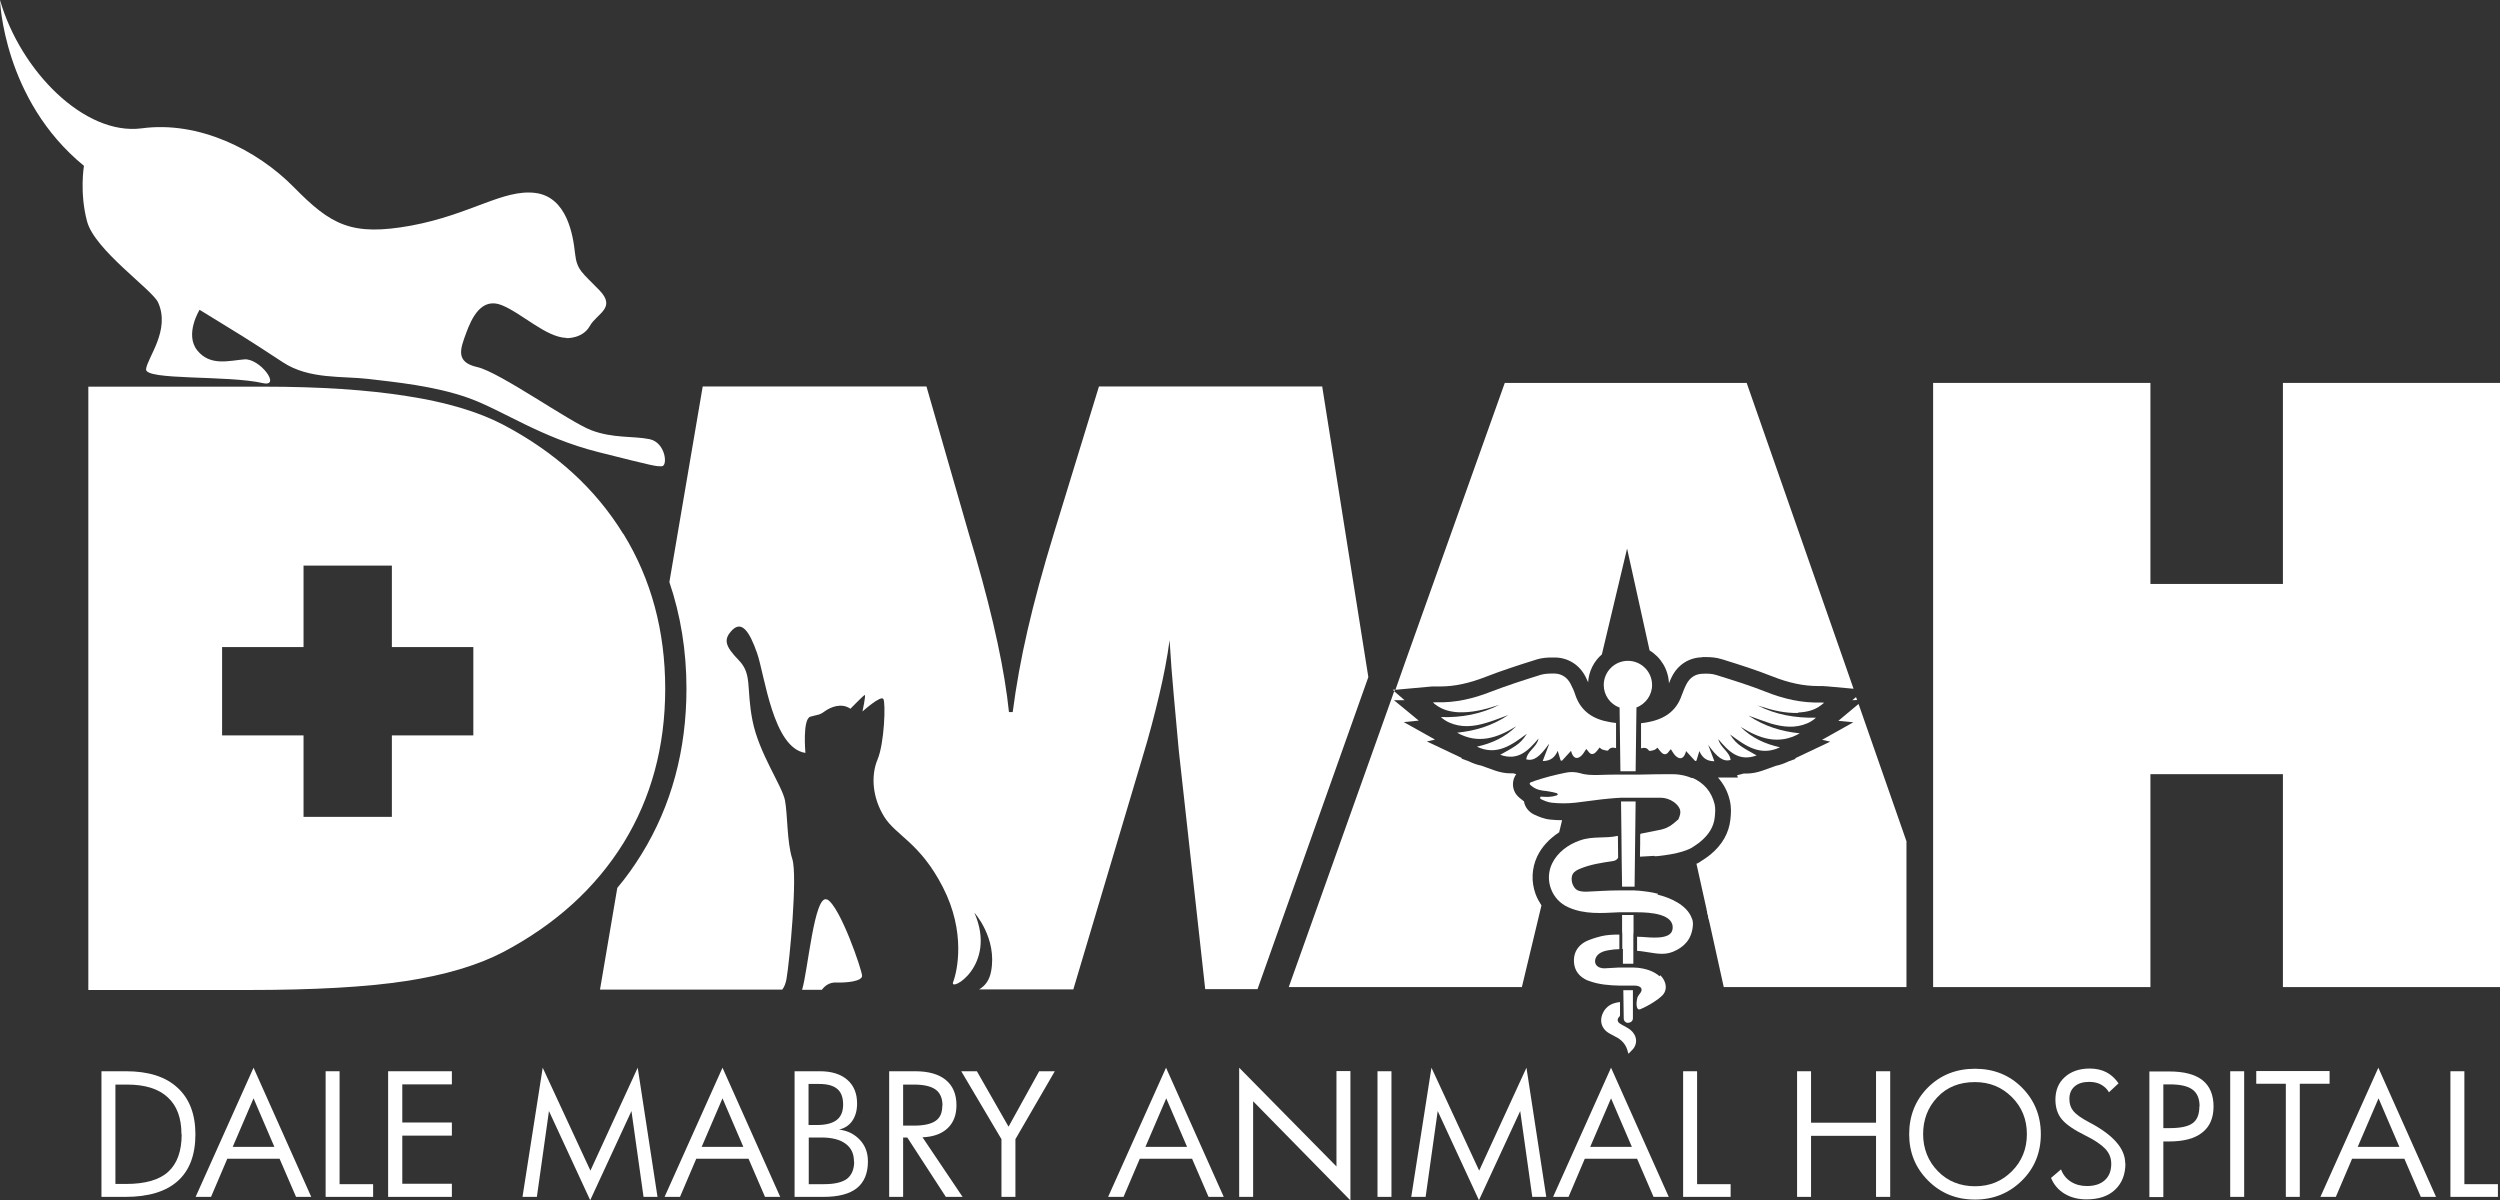 <?xml version="1.0" encoding="UTF-8"?><svg id="Layer_2" xmlns="http://www.w3.org/2000/svg" viewBox="0 0 120 57.62"><rect x="0" y="0" width="120" height="57.62" fill="#333333" stroke="none"/><defs><style>.cls-1{fill:#fff;}</style></defs><g id="Layer_1-2"><path class="cls-1" d="M9.38,54.44c0,.99-.28,1.74-.85,2.25s-1.41.76-2.51.76h-1.15v-6.03h1.18c1.07,0,1.9.26,2.47.79.57.52.86,1.27.86,2.24ZM8.71,54.44c0-.78-.22-1.37-.66-1.77-.44-.41-1.09-.61-1.94-.61h-.57v4.77h.5c.92,0,1.6-.19,2.03-.58.43-.39.65-.99.65-1.8Z"/><path class="cls-1" d="M14.95,57.45h-.74l-.79-1.83h-2.51l-.78,1.83h-.74l2.78-6.2,2.77,6.2ZM13.17,55.05l-1-2.33-1,2.33h2Z"/><path class="cls-1" d="M17.91,57.45h-2.28v-6.03h.67v5.42h1.61v.62Z"/><path class="cls-1" d="M21.69,57.45h-3.06v-6.03h3.06v.63h-2.38v1.83h2.38v.63h-2.38v2.31h2.38v.63Z"/><path class="cls-1" d="M31.57,57.45h-.68l-.58-4.12-1.98,4.28-1.98-4.28-.58,4.12h-.69l.97-6.2,2.29,4.94,2.27-4.94.95,6.2Z"/><path class="cls-1" d="M37.46,57.45h-.74l-.79-1.83h-2.51l-.78,1.83h-.74l2.78-6.2,2.77,6.2ZM35.68,55.05l-1-2.33-1,2.33h2Z"/><path class="cls-1" d="M41.66,55.75c0,.57-.18,1-.53,1.28-.35.28-.89.42-1.6.42h-1.39v-6.03h1.22c.56,0,1,.14,1.31.41.32.28.47.66.47,1.14,0,.34-.08.61-.23.83-.15.22-.37.36-.64.42.42.05.75.22,1.01.5.26.28.38.63.38,1.02ZM40.47,53.02c0-.34-.09-.59-.28-.75s-.47-.24-.87-.24h-.51v1.97h.41c.42,0,.73-.08.94-.24s.31-.41.31-.74ZM40.99,55.75c0-.37-.13-.65-.4-.85-.27-.2-.66-.3-1.16-.3h-.61v2.24h.74c.51,0,.87-.09,1.1-.26.22-.18.34-.45.34-.82Z"/><path class="cls-1" d="M46.22,57.45h-.82l-1.85-2.85h-.2v2.85h-.67v-6.03h1.25c.64,0,1.13.14,1.47.42.34.28.51.68.51,1.21,0,.47-.14.84-.43,1.11-.29.27-.69.41-1.2.43l1.93,2.87ZM45.24,53.07c0-.35-.11-.61-.33-.77-.22-.16-.57-.24-1.04-.24h-.52v1.97h.52c.48,0,.83-.08,1.04-.23.22-.15.32-.39.32-.73Z"/><path class="cls-1" d="M50.63,51.42l-1.89,3.26v2.77h-.67v-2.77l-1.93-3.26h.75l1.52,2.66,1.47-2.66h.75Z"/><path class="cls-1" d="M58.75,57.45h-.74l-.79-1.83h-2.51l-.78,1.83h-.74l2.78-6.2,2.77,6.2ZM56.98,55.05l-1-2.33-1,2.33h2Z"/><path class="cls-1" d="M64.82,57.62l-4.67-4.76v4.59h-.67v-6.2l4.67,4.74v-4.58h.67v6.2Z"/><path class="cls-1" d="M66.79,57.45h-.67v-6.03h.67v6.03Z"/><path class="cls-1" d="M74.23,57.45h-.68l-.58-4.12-1.98,4.28-1.98-4.28-.58,4.12h-.69l.97-6.2,2.29,4.94,2.27-4.94.95,6.2Z"/><path class="cls-1" d="M80.11,57.45h-.74l-.79-1.83h-2.51l-.78,1.83h-.74l2.78-6.2,2.77,6.2ZM78.33,55.05l-1-2.33-1,2.33h2Z"/><path class="cls-1" d="M83.07,57.45h-2.28v-6.03h.67v5.42h1.61v.62Z"/><path class="cls-1" d="M90.73,57.45h-.68v-2.93h-3.12v2.93h-.67v-6.03h.67v2.47h3.12v-2.47h.68v6.03Z"/><path class="cls-1" d="M97.96,54.44c0,.88-.3,1.63-.91,2.23s-1.36.91-2.25.91-1.64-.3-2.25-.91-.91-1.35-.91-2.23.3-1.64.9-2.24c.6-.6,1.36-.9,2.26-.9s1.65.3,2.25.9.91,1.35.91,2.24ZM97.29,54.44c0-.71-.24-1.3-.72-1.78-.48-.48-1.07-.72-1.77-.72-.75,0-1.35.24-1.81.73-.46.49-.68,1.08-.68,1.77s.24,1.3.71,1.78c.47.48,1.07.72,1.78.72s1.29-.24,1.77-.72c.48-.48.72-1.08.72-1.78Z"/><path class="cls-1" d="M102.02,55.84c0,.54-.17.96-.5,1.27-.33.31-.79.46-1.37.46-.4,0-.75-.09-1.05-.27s-.52-.44-.65-.76l.48-.41c.09.25.25.45.47.59.22.14.48.21.77.21.36,0,.65-.09.86-.28s.31-.45.31-.79c0-.28-.1-.52-.29-.72-.19-.2-.51-.42-.96-.64-.53-.26-.91-.52-1.12-.77-.21-.25-.31-.57-.31-.95,0-.45.15-.81.45-1.08.3-.27.7-.41,1.2-.41.3,0,.57.06.8.18.23.12.42.3.58.53l-.46.43c-.09-.16-.22-.28-.38-.37s-.36-.13-.57-.13c-.29,0-.53.07-.7.22-.17.15-.25.35-.25.6,0,.23.06.42.19.58.13.16.38.34.76.54l.04.02c1.13.6,1.69,1.25,1.69,1.95Z"/><path class="cls-1" d="M106.25,53.11c0,.55-.18.97-.54,1.25-.36.29-.89.43-1.59.43h-.28v2.67h-.67v-6.03h.95c.71,0,1.25.14,1.6.42.35.28.53.7.53,1.27ZM105.58,53.11c0-.37-.11-.64-.34-.81s-.59-.25-1.1-.25h-.3v2.1h.3c.53,0,.9-.08,1.11-.24.22-.16.32-.43.32-.81Z"/><path class="cls-1" d="M107.72,57.45h-.67v-6.03h.67v6.03Z"/><path class="cls-1" d="M111.82,52.02h-1.43v5.43h-.67v-5.43h-1.42v-.61h3.52v.61Z"/><path class="cls-1" d="M116.94,57.45h-.74l-.79-1.83h-2.51l-.78,1.83h-.74l2.78-6.2,2.77,6.2ZM115.17,55.05l-1-2.33-1,2.33h2Z"/><path class="cls-1" d="M119.9,57.45h-2.28v-6.03h.67v5.42h1.61v.62Z"/><path class="cls-1" d="M29.91,25.62c-1.34-2.18-3.26-3.92-5.77-5.24-1.19-.62-2.73-1.08-4.62-1.37-1.89-.3-4.18-.45-6.85-.45H4.24v28.96h7.66c3.16,0,5.69-.14,7.58-.43,1.89-.29,3.44-.75,4.67-1.39,2.52-1.33,4.44-3.08,5.78-5.24,1.33-2.16,2-4.63,2-7.4s-.67-5.26-2.01-7.44ZM22.72,35.3h-3.91v3.91h-4.24v-3.91h-3.91v-4.24h3.91v-3.91h4.24v3.91h3.91v4.24Z"/><path class="cls-1" d="M27.2,16.23s.77.03,1.11-.58,1.29-.86.46-1.72-1.08-.95-1.17-1.78-.37-2.7-1.91-2.89-3.1,1.04-5.96,1.57c-2.86.52-3.84-.03-5.62-1.84s-4.58-3.2-7.31-2.83C4.06,6.52.98,3.41,0,0c0,0,.15,4.79,4.03,7.96,0,0-.22,1.29.15,2.67s3.14,3.28,3.41,3.89c.6,1.33-.52,2.65-.58,3.2s3.92.28,5.61.67c.9.2-.15-1.2-.89-1.14s-1.64.34-2.26-.43.11-1.95.11-1.95c2.08,1.28,2.08,1.26,4,2.52,1.26.83,2.85.65,4.11.8s3.16.33,4.79.91,3.46,1.9,6.24,2.6,2.73.68,3.04.68.19-1.14-.58-1.3-1.75-.03-2.8-.43-4.4-2.79-5.47-3.03-.81-.88-.54-1.62.74-1.75,1.72-1.35,2.12,1.54,3.1,1.57Z"/><path class="cls-1" d="M39.7,43.18c-.61-.31-.92,3.43-1.2,4.33h.95c.14-.19.36-.36.68-.35.52.02,1.25-.06,1.25-.32s-1.05-3.34-1.68-3.67ZM63.47,18.55h-10.72l-2.16,7.04c-.53,1.73-.95,3.28-1.27,4.67-.32,1.39-.55,2.69-.71,3.92h-.18c-.2-1.95-.73-4.44-1.6-7.46-.13-.45-.23-.78-.3-1.01l-2.06-7.16h-10.74l-1.6,9.39c.54,1.59.82,3.3.82,5.11,0,2.95-.72,5.62-2.15,7.94-.35.57-.74,1.12-1.17,1.63l-.83,4.88h8.75c.09-.12.16-.28.2-.5.15-.86.54-4.96.28-5.77-.26-.81-.22-2.1-.35-2.81-.14-.71-1.25-2.26-1.56-3.83-.31-1.57,0-2.22-.66-2.9-.66-.68-.75-1-.31-1.45.45-.45.82.05,1.19,1.11s.76,4.56,2.32,4.79c0,0-.15-1.63.24-1.74.38-.11.42-.06.69-.26.28-.2.8-.42,1.23-.12,0,0,.63-.65.69-.66.06-.02-.11.79-.11.79,0,0,.88-.79,1-.6.12.18.05,2.14-.28,2.91-.32.77-.25,1.82.32,2.74.57.92,1.72,1.24,2.82,3.39,1.11,2.16.69,4.03.49,4.55-.2.52,2.14-.77,1.02-3.33,0,0,1.11,1.22.8,2.83-.08.41-.28.68-.57.85h4.52l3.32-11.14c.32-1.05.58-2.05.8-2.98.22-.93.39-1.81.5-2.64.05.88.12,1.76.2,2.64.08.88.16,1.76.24,2.64l1.27,11.47h2.51l5.32-14.98-2.22-13.98Z"/><polygon class="cls-1" points="66.8 33.55 66.8 33.55 61.86 47.38 66.8 33.55"/><path class="cls-1" d="M74.98,39.37l-.14.58c-.46.3-.83.69-1.05,1.15-.27.57-.3,1.22-.08,1.82.07.19.17.37.28.54l-.94,3.92h-11.19l4.93-13.83.13-.37.5.43h-.51s1.19.98,1.19.98l-.72.07,1.5.84-.39.09,1.69.8-.04.02.33.12.07.03c.18.09.37.15.56.19l.64.23c.26.09.51.14.76.14.05,0,.1,0,.14,0l.14.04c-.08.11-.13.23-.15.37-.04.29.07.57.3.76.05.04.1.08.16.13.02.02.04.03.06.04.04.27.22.51.49.64.22.1.47.21.77.24.19.02.38.03.56.03Z"/><path class="cls-1" d="M81.69,31.55c-.63.02-1.15.36-1.44.93-.05.1-.1.21-.14.32-.03-.67-.39-1.25-.93-1.58l-1.08-4.89-1.21,5.08c-.38.33-.63.81-.66,1.34-.04-.09-.08-.18-.12-.26-.29-.57-.82-.91-1.44-.93-.06,0-.12,0-.18,0-.19,0-.47.01-.75.1l-.09.03c-.77.24-1.57.5-2.34.8-.79.31-1.5.46-2.18.46-.05,0-.1,0-.16,0h-.03s-.09,0-.15,0h-.05s-1.76.16-1.76.16l.49-1.39h0l4.76-13.34h11.61l4.67,13.36.46,1.32-1.32-.12h-.05c-.06-.01-.11-.01-.15-.01h-.03c-.05,0-.11,0-.16,0-.68,0-1.4-.15-2.18-.46-.78-.31-1.57-.56-2.34-.8l-.1-.03c-.28-.09-.56-.1-.75-.1-.06,0-.12,0-.18,0Z"/><polygon class="cls-1" points="88.91 33.61 89.09 33.46 89.14 33.6 88.91 33.61"/><path class="cls-1" d="M91.51,40.4v6.98h-8.77l-.68-3.08-.14-.63-.49-2.21s.05-.02.07-.03l.05-.03.05-.03s.08-.05.12-.08c.12-.08.25-.16.38-.27.57-.47.89-1.04.96-1.69.03-.28.05-.58-.03-.91-.1-.43-.3-.8-.57-1.1h.96s-.04-.11-.04-.11l.32-.08s.09,0,.14,0c.24,0,.5-.05.76-.14l.64-.23c.19-.04.37-.1.56-.19l.07-.03.33-.12-.04-.02,1.69-.8-.39-.09,1.5-.84-.72-.07.97-.81,2.31,6.62Z"/><polygon class="cls-1" points="109.58 18.38 109.58 28.03 103.22 28.03 103.22 18.38 92.79 18.38 92.79 38.2 92.79 47.38 96.78 47.38 103.22 47.38 103.22 37.16 109.58 37.16 109.58 47.38 120 47.38 120 18.38 109.58 18.38"/><path class="cls-1" d="M82.06,44.29l-.14-.63s.02.04.03.06c.09.21.11.4.11.57Z"/><polygon class="cls-1" points="66.85 33.11 66.96 33.1 66.93 33.18 66.85 33.11"/><path class="cls-1" d="M79.66,46.86c-.3-.26-.68-.37-1.08-.41-.06,0-.11,0-.17-.01-.03,0-.05,0-.08,0-.06,0-.11,0-.17,0-.06,0-.11,0-.17,0-.03,0-.05,0-.08,0-.06,0-.11,0-.17,0-.26.01-.5.03-.73.04-.14,0-.3-.04-.39-.16-.11-.15-.05-.37.09-.5.14-.13.32-.18.51-.21.17-.03.34-.05.51-.05v-.7c-.3,0-.59.01-.88.08-.16.04-.29.08-.41.12,0,0,0,0,0,0-.06.02-.12.05-.19.07-.04.02-.08.04-.11.05,0,0-.01,0-.02.01-.01,0-.02.01-.03.02,0,0,0,0-.01,0,0,0,0,0,0,0,0,0,0,0,0,0-.31.18-.51.45-.53.83-.02.42.15.74.51.95.07.04.15.08.23.1.46.17.97.21,1.47.22.06,0,.11,0,.17,0h.07c.06,0,.11,0,.17,0,.06,0,.11,0,.17,0,.02,0,.04,0,.07,0,.02,0,.04,0,.06,0,.04,0,.07,0,.11.01.1.02.19.06.21.15.04.13-.11.24-.17.36-.02.03-.04.1-.05.18h0c-.02.11-.02.23,0,.32h0c.02.09.07.15.17.11.31-.13.6-.3.87-.5.11-.09.23-.18.29-.31.14-.27.01-.62-.21-.82Z"/><path class="cls-1" d="M79.58,42.9c-.31-.08-.63-.12-.95-.15-.06,0-.11,0-.17-.01-.04,0-.08,0-.13,0-.06,0-.11,0-.17,0-.06,0-.11,0-.17,0-.04,0-.09,0-.13,0-.06,0-.11,0-.17,0-.51,0-1.02.04-1.52.06-.17,0-.36,0-.5-.1-.1-.07-.16-.19-.2-.3-.04-.14-.05-.31.02-.44.07-.13.21-.2.35-.26.5-.21,1.05-.29,1.59-.37.12-.02.2-.08.24-.16h0s-.01-1.02-.01-1.02h0s0-.02,0-.03c-.6.14-1.21,0-1.82.22-.56.19-1.08.57-1.34,1.11-.38.79-.02,1.75.78,2.1.78.35,1.6.28,2.42.24.06,0,.11,0,.17,0,.04,0,.08,0,.11,0,.06,0,.11,0,.17,0,.06,0,.11,0,.17,0,.04,0,.08,0,.11,0h.02s.09,0,.15,0c.58,0,1.8.07,1.68.82-.08.53-1.12.38-1.49.36-.07,0-.14,0-.21-.01v.68c.09,0,.18.02.28.03.49.06.95.21,1.43.02.54-.22.89-.59.96-1.19.02-.15.02-.3-.05-.44-.24-.63-1.03-.97-1.64-1.12Z"/><path class="cls-1" d="M78.04,49.29c-.1-.05-.21-.11-.3-.17-.12-.09-.12-.22-.01-.32.02-.02.03-.05.03-.07,0-.16,0-.32,0-.47,0-.05,0-.1,0-.16-.3.03-.55.13-.73.37-.3.43-.21.91.25,1.15.08.04.16.09.24.13.32.15.54.39.62.75,0,.02.02.05.03.08.08-.08.15-.15.22-.23.17-.21.19-.48.05-.71-.09-.15-.23-.26-.39-.34Z"/><path class="cls-1" d="M78.16,49.09c.12,0,.22-.09.22-.21v-.48s0,0,0,0v-.35s0,0,0,0v-.52s-.04,0-.06,0c-.06,0-.11,0-.17,0-.05,0-.1,0-.15,0,0,0-.01,0-.02,0-.02,0-.04,0-.06,0l.02,1.36c0,.12.1.21.21.21Z"/><path class="cls-1" d="M77.9,45.56v.17s0,.53,0,.53c.03,0,.05,0,.08,0,.06,0,.11,0,.17,0,.01,0,.02,0,.03,0,.04,0,.09,0,.14,0,.03,0,.05,0,.08,0v-.51s0-.17,0-.17v-.68s.01-.17.01-.17v-.81s-.02,0-.02,0c-.03,0-.05,0-.08,0-.06,0-.11,0-.17,0-.06,0-.11,0-.17,0-.04,0-.07,0-.11,0v.76s.01.17.01.17v.69Z"/><path class="cls-1" d="M77.86,42.56s.06,0,.09,0c.01,0,.03,0,.04,0,.06,0,.11,0,.17,0,.06,0,.11,0,.17,0,.04,0,.09,0,.13,0l.05-4.09c-.06,0-.12,0-.18,0h-.2c-.05,0-.1,0-.14,0-.06,0-.12,0-.18,0l.02,1.65h0s.01,1.07.01,1.07h0s.02,1.36.02,1.36Z"/><path class="cls-1" d="M81.21,37.35c-.34-.15-.71-.2-1.08-.19-.48,0-.95.01-1.42.02-.06,0-.11,0-.17,0-.07,0-.13,0-.2,0-.06,0-.11,0-.17,0-.06,0-.11,0-.17,0-.07,0-.13,0-.2,0-.06,0-.11,0-.17,0-.32,0-.64.01-.96.02-.28,0-.56,0-.83-.09-.23-.06-.46-.07-.69-.02-.49.1-.97.22-1.45.38-.07.03-.15.05-.22.08-.07.03-.07.08-.02.13.03.03.07.06.1.08.2.15.43.19.67.21.17.02.33.06.49.1.02,0,.04.04.06.06-.02.02-.04.04-.06.05-.23.08-.47.08-.71.06-.03,0-.07-.01-.08.03-.01.04,0,.07.04.09.17.08.33.15.52.17.37.04.75.04,1.12,0,.42-.05.84-.11,1.26-.16.25-.03.51-.05.76-.07.05,0,.11,0,.16-.01,0,0,0,0,.01,0,.06,0,.12,0,.19,0,.06,0,.11,0,.17,0h.17c.06,0,.12,0,.19,0,.06,0,.11,0,.17,0,.34,0,.68,0,1.01,0,.23,0,.45.07.65.21.12.09.22.19.28.33.06.17.01.32-.06.48-.01.03-.03.05-.06.06-.06.06-.18.16-.32.26-.03.02-.07.04-.11.06-.1.06-.22.1-.34.13,0,0,0,0,0,0-.32.06-.63.13-.95.19-.05,0-.06.03-.06.08,0,.31,0,.62-.01.92,0,.04,0,.07,0,.11.24-.01.47-.03.7-.04,0,0,0,.01,0,.02.08,0,.17-.01.26-.02.34-.04.73-.1,1.09-.21.15-.05.29-.1.42-.17.15-.1.3-.19.44-.31.37-.31.63-.68.68-1.17.02-.21.04-.43-.01-.63-.15-.59-.5-1-1.05-1.25Z"/><path class="cls-1" d="M77.74,33.95l.04,3.07c.06,0,.13,0,.19,0h0c.06,0,.11,0,.17,0,.06,0,.11,0,.17,0,.07,0,.14,0,.2,0l.04-3.06c.44-.17.75-.59.75-1.08,0-.64-.52-1.16-1.16-1.16s-1.16.52-1.16,1.16c0,.49.31.92.75,1.08Z"/><path class="cls-1" d="M74.35,35.74c-.1.26-.19.51-.3.79.39,0,.59-.19.72-.49.05.16.09.31.14.46.02,0,.04.01.06.02.14-.16.29-.31.44-.48.01.03.02.08.04.13.1.23.25.28.44.12.1-.09.17-.22.25-.34.1.09.17.3.35.23.13-.05.21-.21.29-.3.03.02.08.08.14.1.09.03.25.07.27.04.1-.15.23-.15.38-.11v-1.2s-.01-.01-.02-.01c-.09-.01-.18-.02-.28-.04-.78-.13-1.38-.5-1.65-1.29-.06-.19-.14-.37-.23-.54-.16-.31-.42-.49-.77-.5-.22,0-.46,0-.66.06-.8.25-1.61.51-2.39.81-.86.34-1.73.54-2.65.51-.03,0-.07,0-.14.01.07.06.1.09.15.12.32.24.7.33,1.09.35.62.02,1.21-.12,1.79-.31.05-.02.11-.03.16-.05-.88.45-1.82.62-2.81.59.13.11.26.2.4.26.58.26,1.18.2,1.77.02.35-.1.69-.24,1.07-.38-.77.52-1.59.76-2.46.85,1.02.57,1.94.25,2.84-.31-.53.53-1.17.82-1.89.98.95.45,1.66-.07,2.4-.62-.16.26-.34.45-.56.59-.22.15-.46.27-.72.42.87.31,1.35-.21,1.84-.78-.08.42-.54.59-.59,1,.36.09.64-.11,1.08-.73Z"/><path class="cls-1" d="M86.32,34.2c.39-.02.77-.1,1.09-.35.04-.03.08-.07.15-.12-.07,0-.1-.01-.14-.01-.92.03-1.8-.17-2.65-.51-.78-.31-1.59-.56-2.39-.81-.21-.07-.44-.07-.66-.06-.35.01-.61.19-.77.5-.09.17-.16.36-.23.54-.27.79-.87,1.15-1.65,1.29-.09.02-.18.03-.28.04,0,0,0,0-.02.01v1.2c.15-.04.28-.04.38.11.02.03.18,0,.27-.04.06-.02.1-.08.14-.1.08.09.17.25.29.3.18.07.25-.14.35-.23.08.11.14.25.25.34.19.16.34.12.44-.12.02-.04.03-.09.04-.13.15.16.29.32.44.48.02,0,.04-.01.06-.02.05-.15.09-.3.14-.46.13.3.33.49.72.49-.1-.28-.2-.53-.3-.79.44.62.73.82,1.08.73-.05-.41-.5-.59-.59-1,.48.57.97,1.1,1.84.78-.26-.15-.5-.27-.72-.42-.22-.14-.4-.33-.56-.59.74.55,1.45,1.07,2.4.62-.72-.16-1.36-.45-1.89-.98.9.56,1.82.89,2.84.31-.87-.09-1.69-.33-2.46-.85.39.14.73.27,1.07.38.59.17,1.18.24,1.77-.02.14-.06.27-.15.4-.26-.99.02-1.93-.14-2.81-.59.05.02.11.03.16.05.58.19,1.17.33,1.79.31Z"/></g></svg>